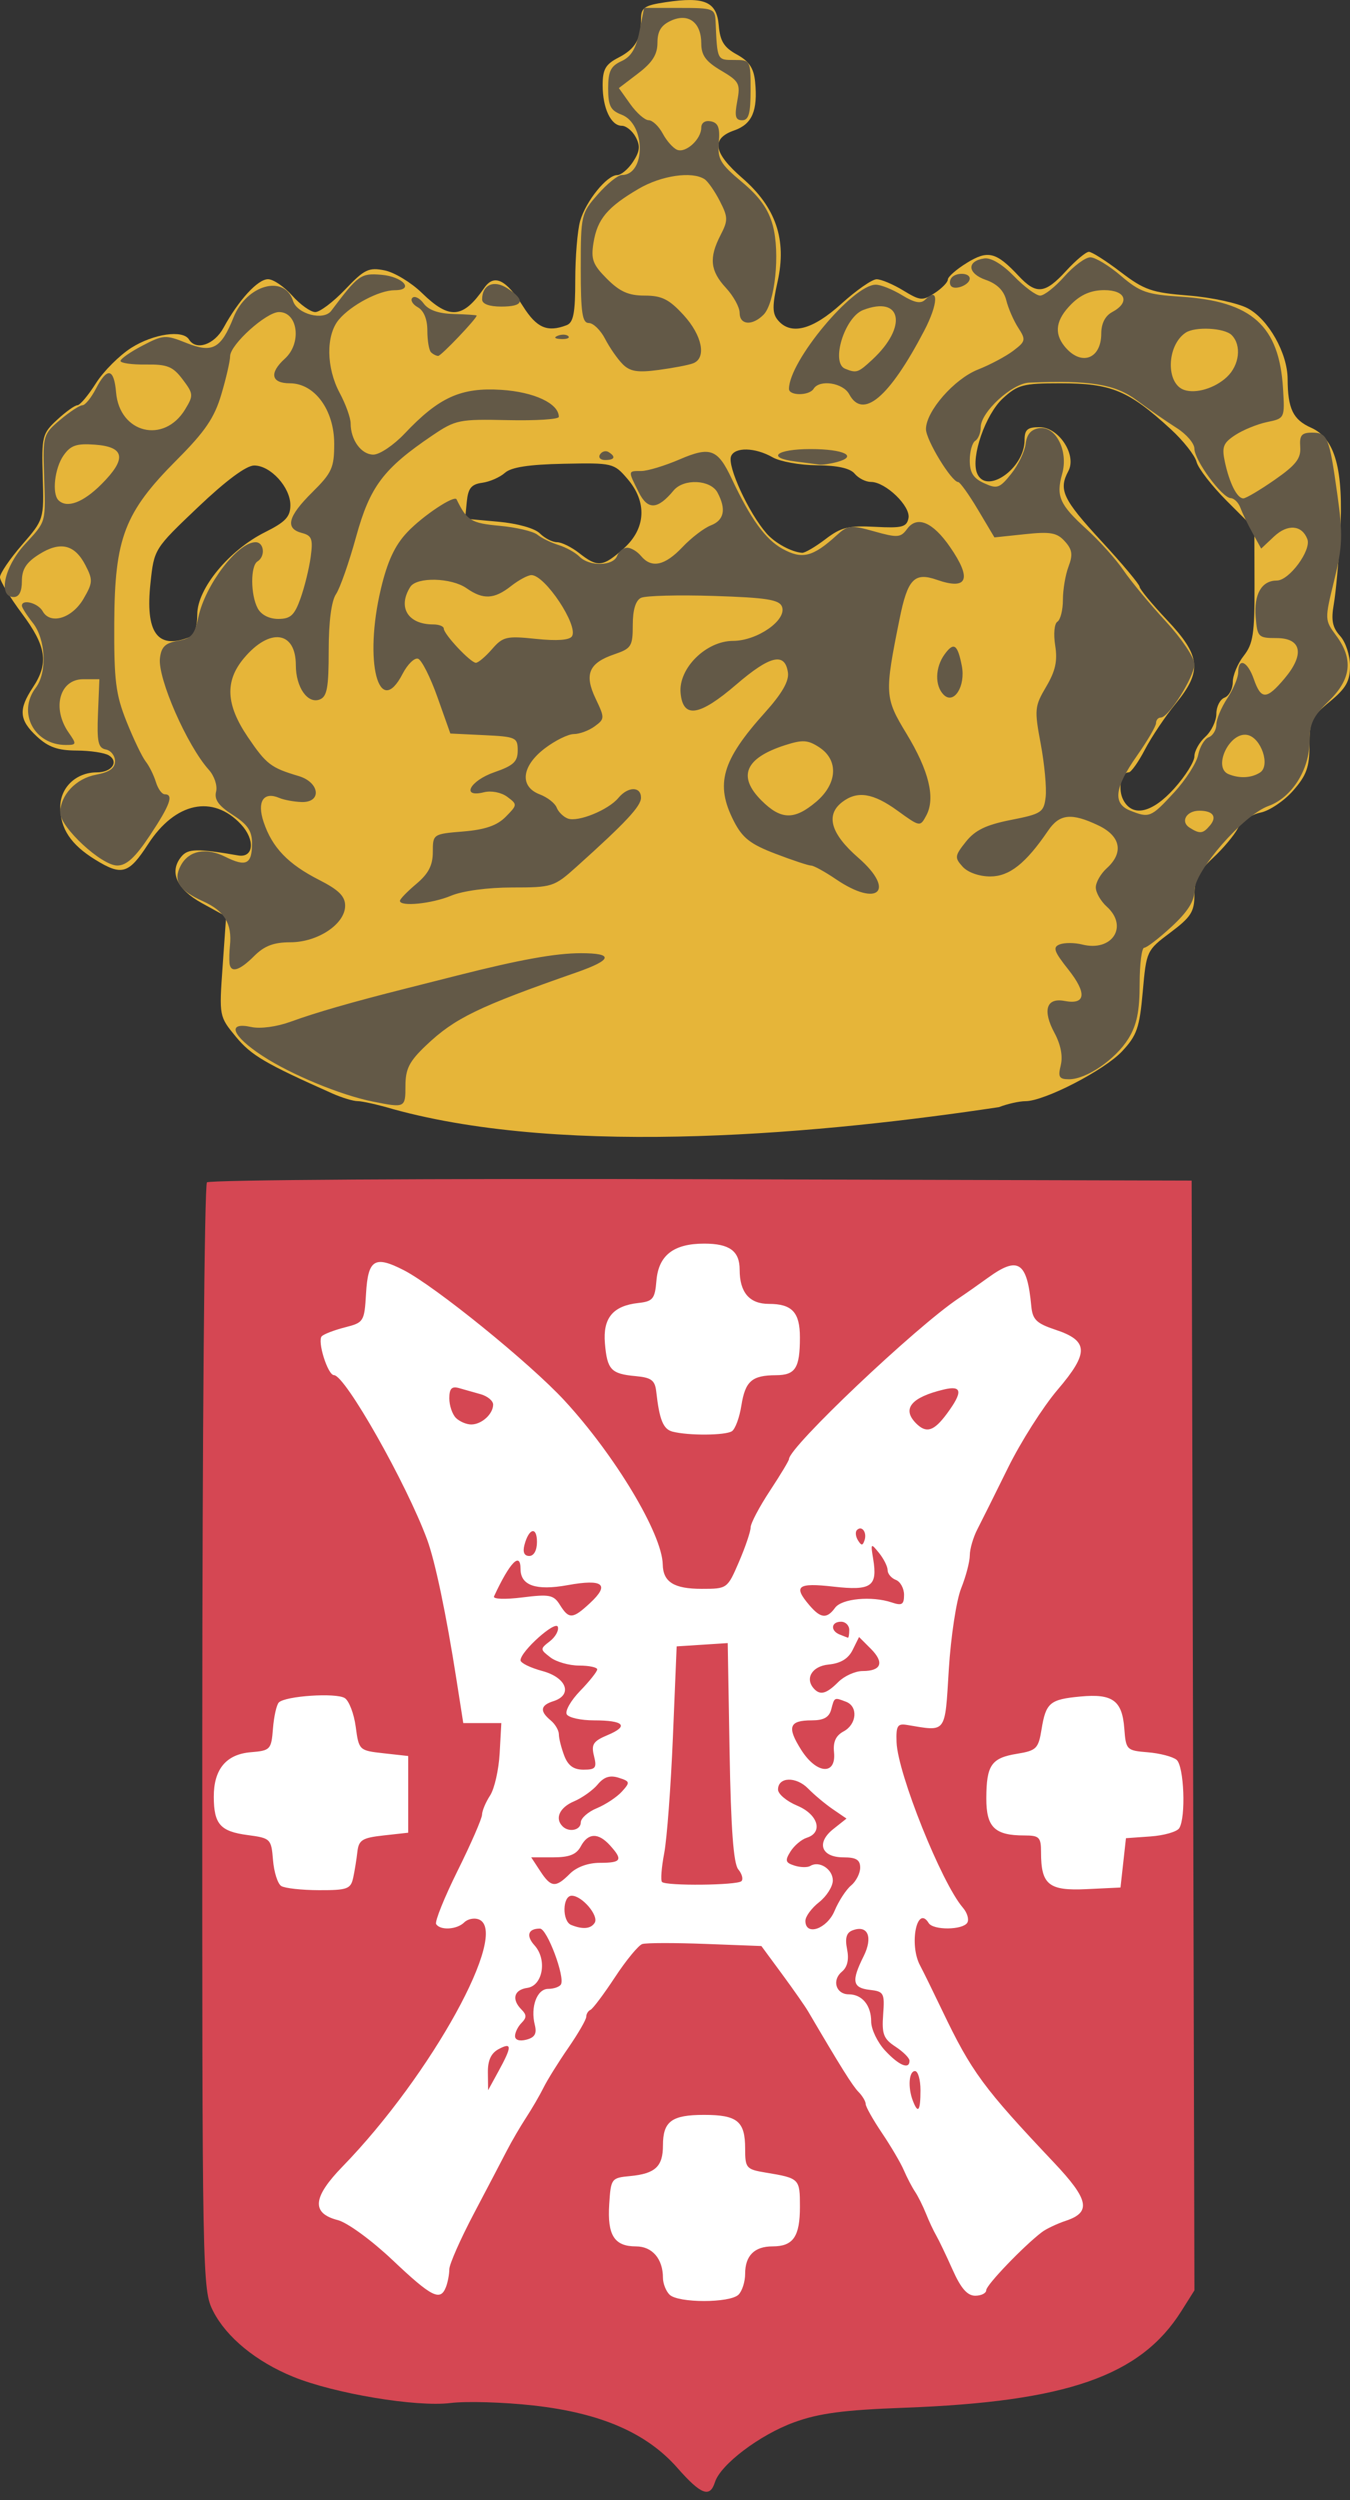 <?xml version="1.0" encoding="UTF-8" standalone="no"?>
<!-- Created with Inkscape (http://www.inkscape.org/) -->

<svg
   xmlns:dc="http://purl.org/dc/elements/1.1/"
   xmlns:cc="http://creativecommons.org/ns#"
   xmlns:rdf="http://www.w3.org/1999/02/22-rdf-syntax-ns#"
   xmlns:svg="http://www.w3.org/2000/svg"
   xmlns="http://www.w3.org/2000/svg"
   xmlns:sodipodi="http://sodipodi.sourceforge.net/DTD/sodipodi-0.dtd"
   xmlns:inkscape="http://www.inkscape.org/namespaces/inkscape"
   width="86.924mm"
   height="160.958mm"
   viewBox="-0.4 0 86.924 160.958"
   version="1.1"
   id="svg8"
   inkscape:version="0.92.3 (2405546, 2018-03-11)"
   sodipodi:docname="blason.svg">
  <rect x="-0.4" y="0" width="86.924" height="160.958" fill="#333333" stroke="none"/>
  <defs
     id="defs2" />
  <sodipodi:namedview
     id="base"
     pagecolor="#ffffff"
     bordercolor="#666666"
     borderopacity="1.0"
     inkscape:pageopacity="0.0"
     inkscape:pageshadow="2"
     inkscape:zoom="1.979899"
     inkscape:cx="205.86499"
     inkscape:cy="178.97252"
     inkscape:document-units="mm"
     inkscape:current-layer="g848"
     showgrid="false"
     viewbox-x="-0.4"
     fit-margin-top="0"
     fit-margin-left="0"
     fit-margin-right="0"
     fit-margin-bottom="0"
     inkscape:window-width="1680"
     inkscape:window-height="1027"
     inkscape:window-x="1672"
     inkscape:window-y="-8"
     inkscape:window-maximized="1"
     inkscape:snap-global="false" />
  <g
     inkscape:label="Calque 1"
     inkscape:groupmode="layer"
     id="layer1"
     transform="translate(-0.664,-0.112)">
    <g
       id="g848"
       transform="translate(-80.181,-25.925)">
      <rect
         style="opacity:1;vector-effect:none;fill:#ffffff;fill-opacity:1;fill-rule:nonzero;stroke:none;stroke-width:1.552;stroke-linecap:round;stroke-linejoin:miter;stroke-miterlimit:4;stroke-dasharray:none;stroke-dashoffset:0;stroke-opacity:1;paint-order:markers stroke fill"
         id="rect819"
         width="62.61"
         height="71.485"
         x="94.076"
         y="102.94" />
      <path
         style="fill:#e6b539;stroke-width:1"
         d="m 105.716,97.43 c -0.944,-0.276 -1.952,-0.502 -2.24,-0.502 -0.288,0 -1.024,-0.223 -1.635,-0.495 -4.302,-1.914 -5.222,-2.454 -6.2,-3.641 -1.087,-1.318 -1.088,-1.323 -0.862,-4.536 l 0.226,-3.216 -1.548,-0.852 c -1.647,-0.907 -2.143,-2.028 -1.33,-3.008 0.425,-0.513 1.033,-0.524 3.649,-0.07 1.01,0.175 1.115,-1.012 0.178,-2.01 -1.81,-1.926 -4.228,-1.41 -5.967,1.273 -1.256,1.938 -1.696,2.068 -3.416,1.005 -1.566,-0.968 -2.246,-1.992 -2.246,-3.381 0,-1.263 1.022,-2.235 2.351,-2.235 0.961,0 1.443,-0.673 0.781,-1.092 -0.267,-0.169 -1.202,-0.31 -2.077,-0.313 -1.21,-0.004 -1.822,-0.22 -2.558,-0.902 -1.147,-1.064 -1.203,-1.738 -0.261,-3.161 1.035,-1.563 0.875,-2.644 -0.706,-4.763 -0.776,-1.04 -1.411,-2.091 -1.411,-2.335 0,-0.244 0.637,-1.18 1.416,-2.08 1.414,-1.634 1.416,-1.64 1.336,-4.379 -0.076,-2.611 -0.031,-2.788 0.929,-3.677 0.554,-0.514 1.142,-0.934 1.305,-0.934 0.163,0 0.697,-0.634 1.186,-1.408 0.489,-0.775 1.52,-1.806 2.29,-2.293 1.426,-0.9 3.314,-1.171 3.708,-0.532 0.454,0.735 1.628,0.338 2.221,-0.75 0.972,-1.783 2.206,-3.131 2.867,-3.131 0.339,0 1.04,0.476 1.559,1.058 0.519,0.582 1.186,1.058 1.484,1.058 0.297,0 1.164,-0.656 1.927,-1.457 1.233,-1.296 1.513,-1.432 2.536,-1.227 0.632,0.126 1.715,0.782 2.407,1.457 1.769,1.727 2.639,1.655 4.01,-0.329 0.632,-0.915 1.401,-0.55 2.498,1.187 0.879,1.392 1.565,1.689 2.804,1.214 0.442,-0.169 0.558,-0.777 0.558,-2.913 0,-1.484 0.142,-3.193 0.315,-3.797 0.366,-1.275 1.722,-2.954 2.386,-2.954 0.252,0 0.71,-0.386 1.02,-0.858 0.437,-0.668 0.476,-1.02 0.172,-1.587 -0.215,-0.401 -0.617,-0.729 -0.895,-0.729 -0.701,0 -1.235,-1.131 -1.235,-2.614 0,-1.019 0.187,-1.345 1.016,-1.774 1.092,-0.565 1.454,-1.186 1.454,-2.499 0,-0.715 0.222,-0.865 1.583,-1.069 2.511,-0.377 3.294,-0.035 3.423,1.492 0.086,1.018 0.336,1.42 1.168,1.877 0.79,0.434 1.087,0.878 1.173,1.751 0.182,1.867 -0.189,2.731 -1.347,3.135 -1.503,0.524 -1.346,1.443 0.526,3.07 2.163,1.881 2.872,3.965 2.268,6.667 -0.347,1.551 -0.344,2.041 0.017,2.475 0.826,0.995 2.228,0.637 4.082,-1.045 0.962,-0.872 1.987,-1.586 2.278,-1.586 0.291,-1.13e-4 1.061,0.324 1.712,0.721 1.094,0.667 1.246,0.68 2.028,0.167 0.465,-0.305 0.846,-0.696 0.846,-0.87 0,-0.174 0.549,-0.655 1.221,-1.07 1.361,-0.841 1.891,-0.708 3.339,0.841 1.135,1.213 1.697,1.154 3.048,-0.32 0.622,-0.679 1.285,-1.235 1.474,-1.235 0.188,0 1.11,0.586 2.048,1.302 1.516,1.157 2.003,1.326 4.372,1.514 1.467,0.116 3.181,0.486 3.81,0.822 1.331,0.711 2.559,2.888 2.566,4.55 0.008,1.917 0.347,2.619 1.513,3.137 1.551,0.689 2.099,2.693 1.871,6.843 -0.096,1.746 -0.281,3.777 -0.411,4.514 -0.182,1.032 -0.09,1.501 0.404,2.046 0.36,0.397 0.64,1.244 0.64,1.933 0,0.984 -0.257,1.437 -1.305,2.301 -1.181,0.973 -1.305,1.241 -1.305,2.802 0,1.414 -0.191,1.943 -1.056,2.928 -0.581,0.661 -1.524,1.296 -2.097,1.411 -0.583,0.117 -1.227,0.563 -1.461,1.015 -0.231,0.444 -0.954,1.304 -1.607,1.912 -0.921,0.858 -1.187,1.389 -1.187,2.37 0,1.082 -0.223,1.431 -1.546,2.422 -1.531,1.146 -1.548,1.183 -1.782,3.818 -0.206,2.319 -0.376,2.809 -1.327,3.827 -1.142,1.222 -5.002,3.215 -6.228,3.215 -0.393,0 -1.161,0.173 -1.707,0.383 -10.99,1.655 -27.633,3.273 -39.045,0.119 z m 50.342,-20.639 c 0.711,-0.792 1.293,-1.72 1.293,-2.062 0,-0.342 0.318,-0.909 0.706,-1.261 0.388,-0.351 0.706,-1.016 0.706,-1.477 0,-0.461 0.238,-0.93 0.529,-1.041 0.291,-0.112 0.529,-0.562 0.529,-1 0,-0.438 0.318,-1.2 0.706,-1.694 0.604,-0.768 0.704,-1.421 0.694,-4.545 l -0.011,-3.649 -1.763,-1.764 c -0.97,-0.97 -1.852,-2.107 -1.96,-2.527 -0.108,-0.42 -0.857,-1.369 -1.665,-2.109 -2.727,-2.499 -3.814,-2.948 -7.131,-2.948 -2.364,0 -2.719,0.094 -3.673,0.97 -1.114,1.023 -2.068,3.762 -1.671,4.796 0.561,1.462 3.068,-0.262 3.068,-2.11 0,-0.676 0.185,-0.834 0.97,-0.832 1.233,0.003 2.404,1.789 1.851,2.823 -0.647,1.209 -0.364,1.811 2.118,4.505 1.358,1.474 2.469,2.801 2.469,2.949 0,0.148 0.794,1.11 1.764,2.138 2.176,2.306 2.277,3.289 0.555,5.391 -0.665,0.811 -1.554,2.138 -1.976,2.947 -0.422,0.809 -0.893,1.471 -1.046,1.471 -0.504,0 -0.713,1.095 -0.341,1.789 0.596,1.115 1.86,0.822 3.28,-0.76 z M 92.587,67.08 c 0.367,-0.141 0.559,-0.654 0.56,-1.499 0.003,-1.649 2.048,-4.126 4.362,-5.282 1.318,-0.658 1.633,-0.993 1.633,-1.738 0,-1.155 -1.277,-2.556 -2.33,-2.556 -0.509,0 -1.814,0.969 -3.619,2.685 -2.822,2.684 -2.824,2.687 -3.06,4.894 -0.338,3.156 0.442,4.267 2.453,3.495 z m 28.011,-5.726 c 1.441,-1.286 1.531,-3 0.238,-4.5 -0.865,-1.003 -0.954,-1.024 -4.092,-0.96 -2.252,0.046 -3.381,0.22 -3.79,0.585 -0.32,0.286 -0.979,0.574 -1.464,0.64 -0.696,0.095 -0.904,0.351 -0.989,1.216 l -0.107,1.096 2.126,0.193 c 1.253,0.114 2.358,0.424 2.69,0.756 0.31,0.31 0.805,0.563 1.1,0.563 0.295,0 0.94,0.318 1.433,0.706 1.181,0.929 1.522,0.894 2.855,-0.296 z m 12.997,-0.606 c 1.005,-0.767 1.483,-0.886 3.196,-0.794 1.738,0.093 2.033,0.017 2.149,-0.556 0.155,-0.762 -1.472,-2.334 -2.416,-2.334 -0.334,0 -0.805,-0.238 -1.047,-0.529 -0.292,-0.352 -1.103,-0.533 -2.424,-0.542 -1.092,-0.007 -2.382,-0.239 -2.867,-0.517 -1.118,-0.639 -2.438,-0.669 -2.671,-0.061 -0.246,0.641 1.124,3.621 2.277,4.953 0.543,0.627 1.61,1.211 2.301,1.259 0.176,0.012 0.851,-0.383 1.502,-0.879 z"
         id="path854"
         inkscape:connector-curvature="0"
         sodipodi:nodetypes="cscsscccsssssscccssssccsccsssssccssccscsccssssscsccscccsccscscscsccccccsssccccssccscccscscsccccccsccscccscccscccsccsssssccscsscscssccccscccccccc" />
      <path
         style="fill:#d54753;stroke-width:1"
         d="m 124.062,184.92 c -1.986,-2.256 -4.931,-3.534 -9.257,-4.018 -1.921,-0.215 -4.33,-0.287 -5.354,-0.16 -2.197,0.273 -7.484,-0.609 -10.133,-1.691 -2.378,-0.971 -4.288,-2.537 -5.147,-4.22 -0.698,-1.368 -0.71,-2.004 -0.702,-36.886 0.004,-19.522 0.14,-35.626 0.302,-35.788 0.162,-0.162 14.493,-0.253 31.848,-0.204 l 31.554,0.09 0.09,35.723 0.09,35.723 -0.851,1.348 c -2.63,4.166 -7.369,5.819 -17.8,6.207 -3.945,0.147 -5.522,0.355 -7.129,0.941 -2.208,0.805 -4.733,2.715 -5.094,3.853 -0.326,1.026 -0.897,0.809 -2.418,-0.918 z m 3.938,-11.157 c 0.233,-0.233 0.423,-0.836 0.423,-1.341 0,-1.166 0.598,-1.764 1.764,-1.764 1.33,0 1.764,-0.627 1.764,-2.551 0,-1.814 -0.024,-1.837 -2.205,-2.2 -1.255,-0.209 -1.323,-0.288 -1.323,-1.544 0,-1.761 -0.499,-2.171 -2.646,-2.171 -2.087,0 -2.646,0.415 -2.646,1.968 0,1.358 -0.494,1.818 -2.118,1.972 -1.205,0.114 -1.236,0.156 -1.342,1.82 -0.127,1.99 0.33,2.707 1.727,2.707 1.046,0 1.733,0.802 1.733,2.023 0,0.362 0.191,0.849 0.423,1.082 0.549,0.549 3.896,0.549 4.445,0 z m -18.841,-0.487 c 0.118,-0.307 0.215,-0.823 0.217,-1.147 0.002,-0.324 0.714,-1.938 1.583,-3.587 0.869,-1.649 1.825,-3.475 2.125,-4.057 0.3,-0.582 0.856,-1.535 1.236,-2.117 0.38,-0.582 0.887,-1.455 1.127,-1.94 0.24,-0.485 0.956,-1.634 1.591,-2.554 0.635,-0.92 1.155,-1.819 1.155,-1.999 0,-0.18 0.122,-0.38 0.272,-0.445 0.149,-0.065 0.86,-1.012 1.579,-2.105 0.719,-1.093 1.51,-2.053 1.757,-2.132 0.247,-0.08 2.074,-0.083 4.059,-0.008 l 3.61,0.137 1.329,1.805 c 0.731,0.993 1.488,2.076 1.682,2.406 2.108,3.593 2.857,4.789 3.246,5.185 0.252,0.256 0.458,0.606 0.458,0.776 0,0.17 0.471,1.007 1.046,1.86 0.575,0.853 1.21,1.932 1.41,2.399 0.2,0.467 0.523,1.087 0.718,1.378 0.195,0.291 0.512,0.926 0.706,1.411 0.193,0.485 0.49,1.12 0.66,1.411 0.169,0.291 0.644,1.283 1.055,2.205 0.533,1.197 0.95,1.676 1.457,1.676 0.391,0 0.71,-0.161 0.71,-0.358 0,-0.33 2.401,-2.834 3.581,-3.734 0.279,-0.213 0.977,-0.544 1.55,-0.735 1.648,-0.549 1.479,-1.365 -0.779,-3.754 -4.543,-4.807 -5.299,-5.835 -7.179,-9.764 -0.604,-1.261 -1.246,-2.569 -1.428,-2.906 -0.731,-1.354 -0.206,-3.964 0.551,-2.739 0.29,0.47 2.19,0.453 2.483,-0.022 0.127,-0.206 4e-5,-0.643 -0.283,-0.97 -1.367,-1.58 -4.195,-8.632 -4.27,-10.649 -0.039,-1.05 0.059,-1.217 0.659,-1.118 2.59,0.43 2.446,0.621 2.706,-3.582 0.13,-2.1 0.487,-4.444 0.794,-5.211 0.307,-0.766 0.557,-1.722 0.557,-2.125 0,-0.403 0.218,-1.154 0.484,-1.669 0.266,-0.515 1.156,-2.301 1.977,-3.968 0.822,-1.668 2.257,-3.926 3.189,-5.019 2.034,-2.384 2.008,-3.155 -0.131,-3.865 -1.226,-0.407 -1.478,-0.652 -1.559,-1.516 -0.27,-2.875 -0.841,-3.247 -2.8,-1.825 -0.602,0.437 -1.451,1.032 -1.887,1.323 -2.753,1.838 -10.915,9.574 -10.915,10.346 0,0.097 -0.556,1.02 -1.235,2.051 -0.679,1.031 -1.235,2.087 -1.235,2.347 0,0.26 -0.337,1.255 -0.749,2.213 -0.745,1.731 -0.758,1.741 -2.399,1.741 -1.787,0 -2.489,-0.439 -2.511,-1.57 -0.038,-1.966 -3.065,-7.015 -6.322,-10.547 -2.224,-2.412 -8.338,-7.369 -10.367,-8.406 -1.863,-0.952 -2.288,-0.684 -2.416,1.522 -0.104,1.789 -0.148,1.86 -1.342,2.163 -0.679,0.172 -1.356,0.43 -1.504,0.572 -0.31,0.299 0.38,2.508 0.783,2.508 0.716,0 4.655,6.953 5.997,10.583 0.515,1.393 1.232,4.814 1.886,8.996 l 0.442,2.822 h 1.225 1.225 l -0.107,1.94 c -0.059,1.067 -0.336,2.292 -0.617,2.722 -0.281,0.43 -0.514,0.985 -0.518,1.235 -0.004,0.249 -0.71,1.871 -1.57,3.603 -0.86,1.732 -1.482,3.28 -1.384,3.44 0.26,0.421 1.342,0.356 1.807,-0.109 0.22,-0.22 0.64,-0.307 0.933,-0.195 2.043,0.784 -3.053,10.032 -8.765,15.91 -1.932,1.988 -2.024,3.009 -0.311,3.45 0.62,0.16 2.18,1.298 3.528,2.574 2.521,2.386 3.08,2.669 3.437,1.739 z m 30.062,-11.994 c -0.33,-0.86 -0.254,-1.911 0.139,-1.911 0.194,0 0.353,0.556 0.353,1.235 0,1.339 -0.155,1.553 -0.491,0.677 z m -27.363,-1.811 c -0.01,-0.783 0.204,-1.251 0.691,-1.512 0.869,-0.465 0.869,-0.176 0,1.411 l -0.676,1.235 -0.015,-1.134 z m 25.576,-1.42 c -0.493,-0.532 -0.896,-1.373 -0.896,-1.87 0,-1.042 -0.584,-1.75 -1.444,-1.75 -0.822,0 -1.1,-0.91 -0.445,-1.454 0.359,-0.298 0.472,-0.782 0.338,-1.45 -0.143,-0.715 -0.043,-1.064 0.346,-1.213 0.99,-0.38 1.337,0.429 0.716,1.672 -0.797,1.597 -0.716,2.029 0.4,2.157 0.907,0.104 0.963,0.208 0.861,1.589 -0.093,1.259 0.024,1.565 0.794,2.069 0.497,0.326 0.903,0.732 0.903,0.904 0,0.592 -0.68,0.309 -1.573,-0.654 z m -23.827,-0.936 c 0,-0.234 0.191,-0.616 0.423,-0.849 0.329,-0.329 0.329,-0.517 0,-0.847 -0.662,-0.662 -0.499,-1.281 0.37,-1.404 0.997,-0.142 1.285,-1.826 0.467,-2.73 -0.568,-0.628 -0.423,-1.087 0.344,-1.087 0.461,0 1.636,3.137 1.349,3.601 -0.095,0.154 -0.463,0.28 -0.816,0.28 -0.723,0 -1.155,1.161 -0.863,2.323 0.14,0.559 -10e-4,0.806 -0.542,0.948 -0.442,0.116 -0.732,0.023 -0.732,-0.234 z m 3.616,-7.15 c -0.596,-0.241 -0.567,-1.883 0.034,-1.883 0.665,0 1.76,1.289 1.48,1.742 -0.243,0.393 -0.769,0.442 -1.513,0.141 z m 15.081,-0.27 c 0,-0.277 0.397,-0.816 0.882,-1.197 0.485,-0.382 0.882,-1.011 0.882,-1.399 0,-0.726 -0.872,-1.29 -1.446,-0.935 -0.178,0.11 -0.636,0.101 -1.017,-0.019 -0.59,-0.187 -0.629,-0.322 -0.262,-0.909 0.237,-0.379 0.708,-0.777 1.048,-0.885 1.076,-0.341 0.729,-1.504 -0.616,-2.066 -0.679,-0.284 -1.235,-0.75 -1.235,-1.037 0,-0.821 1.164,-0.857 1.941,-0.062 0.388,0.398 1.103,0.995 1.587,1.327 l 0.881,0.603 -0.849,0.674 c -1.118,0.888 -0.779,1.823 0.661,1.823 0.811,0 1.069,0.16 1.069,0.662 0,0.364 -0.263,0.88 -0.584,1.147 -0.321,0.266 -0.799,1 -1.063,1.631 -0.491,1.175 -1.881,1.65 -1.881,0.643 z m -17.077,-3.201 -0.578,-0.882 h 1.407 c 1.046,0 1.504,-0.181 1.784,-0.706 0.47,-0.878 1.126,-0.899 1.886,-0.06 0.843,0.932 0.734,1.119 -0.651,1.119 -0.764,0 -1.504,0.269 -1.94,0.706 -0.917,0.917 -1.209,0.89 -1.908,-0.176 z m 7.844,0.703 c -0.098,-0.098 -0.035,-0.932 0.141,-1.852 0.176,-0.92 0.428,-4.293 0.561,-7.494 l 0.241,-5.821 1.644,-0.106 1.644,-0.106 0.12,7.02 c 0.084,4.915 0.252,7.178 0.558,7.547 0.241,0.29 0.333,0.631 0.206,0.759 -0.27,0.271 -4.85,0.318 -5.115,0.053 z m -6.406,-3.584 c -0.51,-0.51 -0.188,-1.211 0.735,-1.604 0.534,-0.227 1.223,-0.719 1.532,-1.092 0.401,-0.484 0.787,-0.607 1.349,-0.429 0.736,0.234 0.75,0.291 0.206,0.891 -0.319,0.353 -1.045,0.834 -1.613,1.069 -0.568,0.235 -1.033,0.647 -1.033,0.914 0,0.503 -0.762,0.665 -1.176,0.251 z m 0.109,-4.55 c -0.189,-0.498 -0.344,-1.113 -0.344,-1.368 0,-0.255 -0.238,-0.661 -0.529,-0.902 -0.718,-0.596 -0.665,-0.968 0.176,-1.235 1.264,-0.401 0.857,-1.519 -0.706,-1.94 -0.776,-0.209 -1.411,-0.52 -1.411,-0.692 0,-0.571 2.256,-2.593 2.403,-2.154 0.077,0.232 -0.154,0.649 -0.514,0.928 -0.636,0.492 -0.635,0.522 0.031,1.036 0.377,0.291 1.21,0.529 1.852,0.529 0.642,0 1.167,0.112 1.167,0.248 0,0.136 -0.494,0.758 -1.098,1.381 -0.604,0.623 -0.991,1.305 -0.861,1.516 0.13,0.211 0.915,0.383 1.745,0.383 1.941,0 2.279,0.361 0.887,0.946 -0.933,0.392 -1.069,0.599 -0.881,1.346 0.193,0.769 0.105,0.883 -0.676,0.883 -0.639,0 -0.997,-0.261 -1.241,-0.905 z m 15.263,-0.364 c -0.937,-1.479 -0.786,-1.906 0.674,-1.906 0.774,0 1.122,-0.196 1.255,-0.706 0.207,-0.793 0.191,-0.785 0.955,-0.491 0.788,0.303 0.693,1.453 -0.158,1.908 -0.498,0.266 -0.686,0.673 -0.617,1.335 0.156,1.507 -1.12,1.422 -2.109,-0.14 z m 0.856,-3.905 c -0.658,-0.658 -0.187,-1.489 0.903,-1.595 0.777,-0.075 1.269,-0.374 1.55,-0.941 l 0.412,-0.831 0.756,0.756 c 0.885,0.885 0.684,1.435 -0.526,1.435 -0.474,0 -1.179,0.318 -1.567,0.706 -0.74,0.74 -1.137,0.862 -1.529,0.47 z m 1.617,-3.526 c -0.614,-0.248 -0.553,-0.825 0.088,-0.825 0.291,0 0.529,0.238 0.529,0.529 0,0.291 -0.04,0.517 -0.088,0.501 -0.049,-0.015 -0.287,-0.108 -0.529,-0.206 z m -18.012,-1.906 c -0.406,-0.65 -0.669,-0.702 -2.423,-0.483 -1.107,0.138 -1.904,0.11 -1.823,-0.065 1.02,-2.197 1.709,-2.909 1.709,-1.765 0,1.064 1,1.407 3.029,1.039 2.294,-0.416 2.746,-0.052 1.44,1.159 -1.112,1.031 -1.351,1.046 -1.932,0.116 z m 16.062,0.019 c -1.057,-1.234 -0.765,-1.46 1.546,-1.198 2.444,0.277 2.855,-0.009 2.561,-1.779 -0.17,-1.024 -0.153,-1.043 0.376,-0.39 0.305,0.377 0.554,0.876 0.554,1.109 0,0.233 0.238,0.515 0.529,0.627 0.291,0.112 0.529,0.544 0.529,0.961 0,0.63 -0.134,0.713 -0.794,0.491 -1.284,-0.431 -3.212,-0.251 -3.645,0.341 -0.534,0.73 -0.926,0.692 -1.656,-0.161 z m -18.347,-3.882 c 0.284,-1.084 0.806,-1.209 0.806,-0.192 0,0.541 -0.199,0.903 -0.496,0.903 -0.324,0 -0.432,-0.247 -0.31,-0.711 z m 21.473,-0.3 c -0.152,-0.246 -0.181,-0.542 -0.065,-0.659 0.316,-0.316 0.66,0.149 0.489,0.66 -0.119,0.358 -0.203,0.358 -0.425,-0.001 z m 3.745,-7.526 c -0.932,-0.932 -0.323,-1.677 1.782,-2.18 1.187,-0.284 1.242,0.149 0.198,1.56 -0.835,1.129 -1.319,1.281 -1.98,0.621 z m -29.633,-0.353 c -0.233,-0.233 -0.423,-0.799 -0.423,-1.258 0,-0.626 0.155,-0.792 0.617,-0.663 0.34,0.095 0.975,0.275 1.411,0.4 0.437,0.125 0.794,0.424 0.794,0.663 0,0.609 -0.74,1.282 -1.411,1.282 -0.31,0 -0.755,-0.191 -0.988,-0.423 z m -6.614,29.616 c 0.095,-0.437 0.217,-1.191 0.271,-1.676 0.086,-0.764 0.311,-0.905 1.686,-1.058 l 1.587,-0.176 v -2.469 -2.469 l -1.587,-0.176 c -1.571,-0.175 -1.59,-0.193 -1.792,-1.706 -0.112,-0.841 -0.43,-1.672 -0.706,-1.847 -0.562,-0.356 -3.834,-0.138 -4.246,0.283 -0.146,0.149 -0.316,0.906 -0.377,1.683 -0.107,1.352 -0.167,1.416 -1.429,1.52 -1.587,0.131 -2.389,1.101 -2.381,2.88 0.008,1.752 0.42,2.218 2.169,2.451 1.489,0.199 1.532,0.241 1.644,1.611 0.063,0.774 0.301,1.525 0.529,1.67 0.228,0.145 1.324,0.266 2.436,0.269 1.812,0.005 2.04,-0.077 2.194,-0.788 z m 49.583,-0.97 0.176,-1.587 1.582,-0.113 c 0.87,-0.062 1.701,-0.3 1.847,-0.529 0.44,-0.692 0.313,-4.004 -0.17,-4.404 -0.245,-0.203 -1.078,-0.421 -1.852,-0.484 -1.366,-0.111 -1.41,-0.155 -1.513,-1.526 -0.136,-1.808 -0.751,-2.258 -2.819,-2.065 -1.982,0.185 -2.231,0.396 -2.513,2.13 -0.199,1.223 -0.331,1.354 -1.572,1.556 -1.657,0.269 -1.974,0.728 -1.981,2.865 -0.006,1.862 0.536,2.394 2.441,2.394 0.972,0 1.082,0.11 1.082,1.082 0,2.092 0.493,2.491 2.932,2.374 l 2.184,-0.104 z M 127.574,118.177 c 0.213,-0.143 0.485,-0.881 0.605,-1.642 0.25,-1.582 0.675,-1.956 2.234,-1.963 1.25,-0.006 1.537,-0.461 1.537,-2.433 0,-1.614 -0.504,-2.158 -1.998,-2.158 -1.252,0 -1.882,-0.736 -1.882,-2.199 0,-1.204 -0.649,-1.681 -2.285,-1.681 -1.968,0 -2.938,0.753 -3.074,2.387 -0.097,1.173 -0.225,1.331 -1.168,1.435 -1.633,0.182 -2.286,0.97 -2.148,2.596 0.144,1.701 0.392,1.966 1.971,2.111 1.019,0.093 1.252,0.268 1.333,0.995 0.204,1.821 0.448,2.422 1.048,2.579 1.021,0.267 3.413,0.25 3.826,-0.027 z"
         id="path852"
         inkscape:connector-curvature="0"
         sodipodi:nodetypes="cccscscsccccssccccssscsssccsscccccccscsccccccccscscsscssccsccccsccccscsscccsscscsccccccscsccccccscscccccccsscccccccssscccccccsssssccscsccscsccccsscccccsccccssccccccsccssccccsccccccccccccccsccscccscccssscsccscccscccccccccsscccssccccccssccccccssssscccssccccccsccscsccsscccscccccccsccccccccccccccccccssccccccsssscccccccc" />
      <path
         style="fill:#635947;stroke-width:1"
         d="m 104.434,96.952 c -2.062,-0.414 -5.257,-1.737 -7.087,-2.936 -1.966,-1.287 -2.328,-2.214 -0.727,-1.862 0.589,0.129 1.649,-0.014 2.558,-0.346 1.591,-0.581 3.947,-1.26 7.373,-2.124 1.067,-0.269 2.575,-0.651 3.351,-0.848 3.997,-1.014 6.315,-1.433 7.943,-1.433 2.134,0 2.04,0.426 -0.273,1.234 -6.345,2.217 -7.842,2.943 -9.698,4.707 -1.076,1.022 -1.323,1.508 -1.323,2.597 0,1.423 -0.018,1.432 -2.117,1.011 z m 44.311,-2.339 c 0.144,-0.574 -0.002,-1.33 -0.401,-2.071 -0.788,-1.463 -0.529,-2.289 0.648,-2.064 1.362,0.26 1.452,-0.494 0.241,-2.023 -0.929,-1.172 -1.02,-1.44 -0.553,-1.619 0.308,-0.118 0.959,-0.114 1.448,0.008 1.928,0.484 2.993,-1.161 1.579,-2.44 -0.388,-0.351 -0.706,-0.907 -0.706,-1.235 0,-0.328 0.318,-0.884 0.706,-1.235 1.109,-1.004 0.9,-2.07 -0.541,-2.757 -1.731,-0.825 -2.498,-0.746 -3.235,0.337 -1.44,2.116 -2.493,2.949 -3.727,2.949 -0.71,0 -1.442,-0.259 -1.777,-0.629 -0.527,-0.582 -0.511,-0.703 0.213,-1.611 0.592,-0.742 1.299,-1.084 2.896,-1.399 1.973,-0.389 2.121,-0.487 2.237,-1.475 0.068,-0.582 -0.074,-2.117 -0.316,-3.412 -0.416,-2.224 -0.397,-2.427 0.35,-3.692 0.598,-1.013 0.739,-1.658 0.58,-2.652 -0.118,-0.737 -0.055,-1.41 0.143,-1.532 0.194,-0.12 0.354,-0.754 0.354,-1.409 0,-0.655 0.163,-1.62 0.363,-2.145 0.289,-0.761 0.241,-1.089 -0.24,-1.621 -0.505,-0.558 -0.923,-0.633 -2.568,-0.459 l -1.964,0.208 -1.058,-1.778 c -0.582,-0.978 -1.156,-1.781 -1.275,-1.785 -0.434,-0.013 -2.076,-2.71 -2.076,-3.408 0,-1.149 1.819,-3.231 3.351,-3.836 0.776,-0.306 1.798,-0.85 2.27,-1.208 0.803,-0.609 0.824,-0.705 0.32,-1.483 -0.296,-0.457 -0.642,-1.252 -0.769,-1.766 -0.154,-0.625 -0.592,-1.061 -1.322,-1.316 -1.186,-0.413 -1.241,-1.211 -0.096,-1.381 0.431,-0.064 1.168,0.376 1.913,1.143 0.666,0.686 1.424,1.249 1.683,1.251 0.259,0.002 0.963,-0.552 1.564,-1.231 0.601,-0.679 1.353,-1.235 1.67,-1.235 0.317,0 1.203,0.536 1.968,1.19 1.228,1.051 1.679,1.208 3.856,1.346 4.578,0.29 6.338,1.871 6.583,5.912 0.116,1.913 0.111,1.923 -1.022,2.158 -0.626,0.13 -1.549,0.506 -2.051,0.835 -0.779,0.51 -0.878,0.765 -0.673,1.722 0.297,1.383 0.789,2.358 1.19,2.358 0.166,0 1.073,-0.537 2.016,-1.193 1.373,-0.955 1.701,-1.377 1.648,-2.117 -0.054,-0.751 0.087,-0.923 0.756,-0.923 1.004,0 1.114,0.268 1.637,4.008 0.361,2.582 0.334,3.297 -0.207,5.506 -0.617,2.518 -0.616,2.547 0.129,3.554 1.12,1.514 0.971,2.808 -0.484,4.219 -0.999,0.969 -1.235,1.462 -1.235,2.585 0,1.828 -1.136,3.62 -2.641,4.164 -1.617,0.585 -4.767,4.188 -4.767,5.452 0,0.674 -0.438,1.364 -1.47,2.317 -0.808,0.746 -1.602,1.357 -1.764,1.357 -0.162,0 -0.294,1.053 -0.294,2.34 0,1.743 -0.184,2.638 -0.723,3.51 -0.824,1.333 -2.7,2.617 -3.823,2.617 -0.638,0 -0.723,-0.144 -0.532,-0.904 z M 158.363,79.168 c 0.462,-0.557 0.179,-0.938 -0.697,-0.938 -0.832,0 -1.236,0.705 -0.625,1.092 0.663,0.42 0.865,0.396 1.322,-0.155 z m -2.343,-2.083 c 0.761,-0.824 1.469,-1.925 1.573,-2.447 0.104,-0.522 0.41,-1.033 0.679,-1.137 0.269,-0.103 0.491,-0.471 0.492,-0.816 10e-4,-0.346 0.318,-1.105 0.703,-1.687 0.386,-0.582 0.702,-1.336 0.703,-1.676 0.004,-0.98 0.604,-0.717 1.008,0.441 0.467,1.339 0.82,1.33 1.98,-0.049 1.303,-1.549 1.095,-2.597 -0.516,-2.597 -1.176,0 -1.24,-0.064 -1.346,-1.348 -0.122,-1.484 0.383,-2.357 1.365,-2.357 0.795,0 2.234,-1.956 1.962,-2.666 -0.351,-0.915 -1.271,-0.989 -2.142,-0.171 l -0.83,0.78 -0.554,-1 c -0.305,-0.55 -0.656,-1.278 -0.78,-1.617 -0.124,-0.34 -0.406,-0.623 -0.626,-0.63 -0.56,-0.018 -2.34,-2.441 -2.34,-3.184 0,-0.338 -0.516,-0.939 -1.147,-1.337 -0.631,-0.398 -1.782,-1.197 -2.558,-1.776 -1.398,-1.043 -3.01,-1.308 -6.94,-1.139 -1.103,0.047 -3.114,1.9 -3.114,2.869 0,0.362 -0.159,0.756 -0.353,0.876 -0.194,0.12 -0.353,0.688 -0.353,1.263 0,0.785 0.23,1.15 0.925,1.467 0.839,0.382 1.001,0.326 1.748,-0.61 0.452,-0.567 0.87,-1.435 0.927,-1.928 0.071,-0.613 0.349,-0.931 0.878,-1.007 1.066,-0.152 1.883,1.473 1.474,2.932 -0.407,1.453 -0.173,1.986 1.572,3.574 0.83,0.755 1.897,1.945 2.372,2.644 0.475,0.699 1.697,2.175 2.716,3.279 1.032,1.119 1.852,2.342 1.852,2.763 0,0.807 -1.656,3.439 -2.165,3.439 -0.168,0 -0.305,0.16 -0.305,0.356 0,0.196 -0.556,1.147 -1.235,2.113 -1.436,2.043 -1.564,3.065 -0.441,3.517 1.24,0.498 1.347,0.455 2.814,-1.134 z m 5.551,-1.309 c 0.69,-0.436 0.08,-2.252 -0.815,-2.424 -1.145,-0.22 -2.249,2.105 -1.201,2.528 0.708,0.286 1.461,0.247 2.016,-0.104 z m -2.132,-25.465 c 0.813,-0.758 0.962,-2.051 0.31,-2.702 -0.465,-0.465 -2.35,-0.563 -2.963,-0.153 -1.227,0.82 -1.287,3.287 -0.089,3.687 0.761,0.254 1.971,-0.113 2.742,-0.831 z m -8.086,-2.804 c 0,-0.642 0.254,-1.139 0.706,-1.38 1.162,-0.622 0.875,-1.411 -0.513,-1.411 -0.835,0 -1.501,0.282 -2.117,0.898 -0.987,0.987 -1.133,1.846 -0.457,2.698 1.049,1.323 2.381,0.872 2.381,-0.805 z M 95.221,88.02 c -0.022,-0.243 -0.009,-0.736 0.029,-1.097 0.149,-1.414 -0.347,-2.239 -1.724,-2.859 -1.564,-0.705 -1.958,-1.337 -1.439,-2.308 0.516,-0.965 1.621,-1.179 2.867,-0.558 1.341,0.669 1.719,0.478 1.719,-0.869 0,-0.798 -0.285,-1.217 -1.244,-1.831 -0.911,-0.584 -1.198,-0.983 -1.071,-1.493 0.097,-0.389 -0.11,-1.012 -0.469,-1.411 -1.4,-1.559 -3.296,-5.884 -3.146,-7.178 0.085,-0.733 0.34,-0.982 1.152,-1.121 0.871,-0.149 1.088,-0.397 1.319,-1.507 0.433,-2.084 2.534,-4.844 3.687,-4.844 0.553,0 0.646,0.913 0.125,1.235 -0.461,0.285 -0.453,2.152 0.012,3.022 0.224,0.418 0.737,0.682 1.325,0.682 0.79,0 1.043,-0.234 1.432,-1.323 0.26,-0.728 0.555,-1.928 0.655,-2.669 0.156,-1.153 0.075,-1.374 -0.563,-1.54 -1.107,-0.289 -0.91,-1.062 0.666,-2.623 1.263,-1.25 1.411,-1.578 1.411,-3.12 0,-2.175 -1.259,-3.894 -2.854,-3.894 -1.211,0 -1.345,-0.661 -0.321,-1.588 1.097,-0.993 0.844,-2.999 -0.379,-2.999 -0.824,0 -3.149,2.099 -3.149,2.844 0,0.306 -0.255,1.413 -0.566,2.461 -0.448,1.509 -1.044,2.384 -2.863,4.209 -3.37,3.38 -4.003,5.027 -4.03,10.489 -0.019,3.727 0.091,4.61 0.791,6.362 0.447,1.119 1,2.272 1.229,2.564 0.229,0.291 0.525,0.886 0.658,1.323 0.133,0.437 0.39,0.794 0.571,0.794 0.595,0 0.347,0.69 -0.956,2.651 -0.941,1.418 -1.503,1.935 -2.102,1.935 -1.013,0 -3.669,-2.458 -3.669,-3.395 0,-1.135 1.008,-2.208 2.303,-2.451 0.864,-0.162 1.225,-0.419 1.225,-0.87 0,-0.352 -0.267,-0.692 -0.594,-0.755 -0.493,-0.095 -0.579,-0.488 -0.504,-2.319 l 0.09,-2.204 H 85.799 c -1.524,0 -2.027,1.876 -0.925,3.449 0.515,0.735 0.503,0.784 -0.189,0.784 -2.039,0 -3.139,-2.093 -1.937,-3.683 0.744,-0.984 0.649,-3.111 -0.188,-4.174 -0.388,-0.493 -0.706,-0.991 -0.706,-1.106 0,-0.451 1.041,-0.177 1.337,0.352 0.497,0.889 1.897,0.461 2.634,-0.804 0.599,-1.029 0.609,-1.214 0.12,-2.16 -0.694,-1.342 -1.626,-1.558 -2.991,-0.693 -0.819,0.518 -1.1,0.958 -1.1,1.72 0,0.675 -0.18,1.024 -0.529,1.024 -1.017,0 -0.612,-1.937 0.706,-3.376 1.419,-1.55 1.358,-1.323 1.25,-4.59 -0.079,-2.415 -0.045,-2.53 1.037,-3.44 0.615,-0.518 1.261,-0.941 1.435,-0.941 0.174,0 0.563,-0.476 0.864,-1.058 0.73,-1.412 1.169,-1.335 1.302,0.23 0.224,2.634 3.085,3.338 4.447,1.094 0.546,-0.899 0.537,-1.005 -0.162,-1.931 -0.627,-0.831 -0.986,-0.976 -2.369,-0.957 -0.896,0.012 -1.63,-0.091 -1.63,-0.229 0,-0.138 0.636,-0.583 1.414,-0.988 1.344,-0.7 1.485,-0.709 2.826,-0.172 1.68,0.672 2.231,0.374 3.04,-1.65 0.839,-2.097 3.282,-2.772 3.827,-1.057 0.272,0.856 1.967,1.296 2.461,0.639 1.742,-2.317 1.901,-2.431 3.23,-2.32 1.399,0.118 2.151,0.993 0.853,0.993 -0.994,0 -2.812,0.959 -3.595,1.896 -0.838,1.002 -0.813,3.094 0.055,4.715 0.388,0.724 0.706,1.607 0.706,1.962 0,1.07 0.685,2.011 1.464,2.011 0.404,0 1.311,-0.611 2.016,-1.357 2.211,-2.339 3.623,-2.978 6.219,-2.813 2.119,0.135 3.706,0.88 3.706,1.74 0,0.156 -1.479,0.25 -3.287,0.21 -3.127,-0.07 -3.363,-0.022 -4.851,0.984 -3.157,2.136 -4.021,3.284 -4.915,6.527 -0.454,1.649 -1.037,3.312 -1.295,3.694 -0.296,0.44 -0.469,1.774 -0.469,3.627 0,2.395 -0.106,2.972 -0.58,3.154 -0.779,0.299 -1.536,-0.791 -1.536,-2.209 0,-2.199 -1.678,-2.43 -3.336,-0.459 -1.247,1.482 -1.173,2.996 0.249,5.091 1.186,1.748 1.481,1.974 3.263,2.503 1.376,0.409 1.515,1.726 0.176,1.674 -0.485,-0.019 -1.12,-0.136 -1.411,-0.261 -1.024,-0.438 -1.458,0.227 -1.014,1.553 0.549,1.638 1.571,2.704 3.571,3.722 1.265,0.644 1.676,1.052 1.676,1.663 0,1.178 -1.762,2.353 -3.53,2.353 -1.067,0 -1.67,0.229 -2.323,0.882 -0.967,0.967 -1.533,1.123 -1.596,0.441 z M 86.979,57.209 c 1.637,-1.637 1.511,-2.404 -0.419,-2.545 -1.192,-0.087 -1.567,0.042 -2.025,0.696 -0.57,0.814 -0.756,2.451 -0.327,2.88 0.543,0.543 1.585,0.156 2.771,-1.031 z m 19.218,26.82 c 0,-0.11 0.476,-0.6 1.058,-1.09 0.781,-0.657 1.058,-1.195 1.058,-2.05 0,-1.152 0.012,-1.161 1.961,-1.322 1.412,-0.117 2.178,-0.382 2.734,-0.946 0.756,-0.766 0.758,-0.794 0.098,-1.285 -0.385,-0.286 -1.029,-0.412 -1.499,-0.294 -1.499,0.376 -0.915,-0.742 0.674,-1.291 1.226,-0.424 1.499,-0.679 1.499,-1.4 0,-0.834 -0.118,-0.888 -2.169,-0.986 l -2.169,-0.104 -0.83,-2.34 c -0.456,-1.287 -1.019,-2.401 -1.25,-2.476 -0.231,-0.075 -0.677,0.36 -0.991,0.967 -1.544,2.987 -2.513,-0.794 -1.401,-5.467 0.424,-1.781 0.898,-2.797 1.7,-3.646 0.995,-1.053 3.03,-2.408 3.173,-2.113 0.662,1.365 0.939,1.535 2.772,1.702 1.066,0.097 2.161,0.355 2.433,0.574 0.272,0.219 0.885,0.518 1.361,0.664 0.476,0.146 1.083,0.483 1.348,0.749 0.644,0.644 2.167,0.615 2.421,-0.047 0.112,-0.291 0.405,-0.529 0.651,-0.529 0.247,0 0.646,0.238 0.887,0.529 0.677,0.815 1.532,0.634 2.668,-0.565 0.57,-0.602 1.393,-1.233 1.83,-1.402 0.86,-0.334 1.003,-1.039 0.429,-2.113 -0.447,-0.835 -2.176,-0.917 -2.826,-0.134 -1.034,1.246 -1.667,1.275 -2.252,0.102 -0.694,-1.391 -0.699,-1.356 0.174,-1.356 0.401,0 1.512,-0.337 2.469,-0.749 1.972,-0.848 2.448,-0.671 3.352,1.25 1.215,2.582 2.169,3.9 3.258,4.504 1.271,0.704 1.961,0.533 3.497,-0.865 0.72,-0.656 0.909,-0.675 2.431,-0.249 1.488,0.417 1.694,0.401 2.104,-0.159 0.639,-0.874 1.648,-0.453 2.758,1.149 1.435,2.071 1.144,2.814 -0.832,2.126 -1.46,-0.509 -1.89,-0.06 -2.41,2.519 -0.974,4.822 -0.959,5.072 0.444,7.382 1.448,2.383 1.877,4.149 1.279,5.265 -0.4,0.747 -0.405,0.746 -1.855,-0.304 -1.572,-1.139 -2.583,-1.299 -3.553,-0.562 -1.098,0.834 -0.753,2.042 1.027,3.592 2.429,2.116 1.279,3.226 -1.434,1.385 -0.715,-0.485 -1.437,-0.882 -1.605,-0.882 -0.168,0 -1.203,-0.343 -2.3,-0.763 -1.616,-0.618 -2.123,-1.017 -2.677,-2.103 -1.211,-2.374 -0.775,-3.893 2.003,-6.983 1.098,-1.221 1.562,-2.027 1.484,-2.575 -0.189,-1.328 -1.147,-1.106 -3.329,0.771 -2.382,2.048 -3.432,2.206 -3.584,0.541 -0.145,-1.581 1.638,-3.351 3.378,-3.353 1.562,-0.002 3.481,-1.345 3.151,-2.204 -0.173,-0.45 -1,-0.58 -4.381,-0.689 -2.292,-0.074 -4.406,-0.018 -4.697,0.123 -0.346,0.168 -0.529,0.772 -0.529,1.743 0,1.37 -0.092,1.517 -1.178,1.887 -1.655,0.563 -1.963,1.287 -1.215,2.857 0.594,1.245 0.592,1.308 -0.062,1.786 -0.373,0.273 -0.976,0.496 -1.34,0.496 -0.364,0 -1.207,0.416 -1.873,0.924 -1.499,1.143 -1.641,2.458 -0.32,2.96 0.49,0.186 0.979,0.567 1.086,0.846 0.107,0.279 0.429,0.597 0.716,0.707 0.652,0.25 2.614,-0.548 3.259,-1.326 0.619,-0.746 1.456,-0.754 1.456,-0.013 0,0.548 -0.98,1.597 -4.163,4.456 -1.427,1.282 -1.555,1.323 -4.134,1.323 -1.568,0 -3.182,0.217 -3.928,0.529 -1.24,0.518 -3.297,0.724 -3.297,0.33 z m 26.784,-6.359 c 1.384,-1.165 1.479,-2.693 0.217,-3.52 -0.736,-0.482 -1.072,-0.503 -2.205,-0.139 -2.573,0.829 -3.075,2.006 -1.519,3.561 1.25,1.25 2.109,1.274 3.507,0.097 z M 112.125,67.829 c 0.701,-0.806 0.931,-0.86 2.837,-0.66 1.35,0.141 2.158,0.081 2.314,-0.171 0.423,-0.685 -1.735,-3.936 -2.612,-3.936 -0.229,0 -0.821,0.318 -1.314,0.706 -1.084,0.853 -1.795,0.888 -2.862,0.141 -0.982,-0.688 -3.21,-0.742 -3.625,-0.088 -0.831,1.312 -0.155,2.417 1.48,2.417 0.372,0 0.677,0.121 0.677,0.268 0,0.365 1.725,2.201 2.067,2.201 0.151,0 0.618,-0.395 1.038,-0.877 z m 29.081,2.936 c -0.581,-0.581 -0.552,-1.765 0.064,-2.608 0.591,-0.809 0.832,-0.645 1.105,0.751 0.254,1.301 -0.511,2.516 -1.169,1.857 z m -9.52,-15.014 c -1.936,-0.24 -1.271,-0.803 0.949,-0.803 2.157,0 3.091,0.462 1.693,0.837 -0.434,0.116 -0.949,0.188 -1.143,0.16 -0.194,-0.028 -0.869,-0.116 -1.499,-0.194 z m -12.608,-0.456 c 0.122,-0.197 0.369,-0.267 0.55,-0.156 0.489,0.302 0.398,0.514 -0.222,0.514 -0.302,0 -0.45,-0.161 -0.328,-0.359 z m 16.048,-3.875 c -0.396,-0.74 -1.91,-0.973 -2.293,-0.353 -0.281,0.455 -1.587,0.461 -1.587,0.007 0,-1.782 4.108,-6.712 5.59,-6.709 0.321,7.41e-4 1.081,0.305 1.689,0.676 0.803,0.49 1.212,0.568 1.493,0.287 0.886,-0.886 0.844,0.266 -0.074,2.019 -2.242,4.282 -3.939,5.717 -4.818,4.073 z m 1.493,-2.237 c 2.276,-2.109 1.895,-4.144 -0.596,-3.188 -1.198,0.46 -2.103,3.401 -1.162,3.781 0.736,0.297 0.835,0.263 1.758,-0.592 z m -16.08,0.3 c -0.33,-0.33 -0.838,-1.061 -1.13,-1.625 -0.291,-0.564 -0.764,-1.025 -1.05,-1.025 -0.423,0 -0.52,-0.653 -0.52,-3.516 0,-3.429 0.027,-3.546 1.095,-4.763 0.602,-0.686 1.297,-1.247 1.544,-1.247 1.557,0 1.547,-3.295 -0.012,-3.888 -0.71,-0.27 -0.863,-0.57 -0.863,-1.691 0,-1.101 0.165,-1.438 0.857,-1.754 0.621,-0.283 0.94,-0.809 1.158,-1.909 l 0.3,-1.518 h 2.282 c 2.189,0 2.283,0.036 2.32,0.882 0.108,2.499 0.094,2.469 1.196,2.469 1.048,0 1.058,0.02 1.058,1.94 0,1.515 -0.12,1.94 -0.545,1.94 -0.431,0 -0.497,-0.256 -0.315,-1.225 0.212,-1.13 0.132,-1.282 -1.042,-1.975 -0.976,-0.576 -1.272,-0.979 -1.272,-1.731 0,-1.367 -0.825,-1.992 -1.951,-1.479 -0.635,0.29 -0.872,0.674 -0.872,1.421 0,0.757 -0.324,1.271 -1.242,1.971 l -1.242,0.947 0.737,1.035 c 0.405,0.569 0.937,1.035 1.182,1.035 0.245,0 0.653,0.388 0.908,0.863 0.254,0.475 0.673,0.944 0.931,1.043 0.565,0.217 1.548,-0.69 1.548,-1.428 0,-0.316 0.249,-0.48 0.617,-0.407 0.472,0.094 0.593,0.411 0.512,1.349 -0.093,1.077 0.088,1.387 1.488,2.557 1.136,0.949 1.707,1.753 1.989,2.803 0.478,1.776 0.141,5.003 -0.6,5.744 -0.729,0.729 -1.537,0.663 -1.537,-0.125 0,-0.36 -0.397,-1.082 -0.882,-1.606 -1.016,-1.097 -1.101,-1.937 -0.344,-3.402 0.487,-0.942 0.483,-1.15 -0.049,-2.187 -0.323,-0.631 -0.764,-1.263 -0.979,-1.406 -0.801,-0.53 -2.782,-0.243 -4.246,0.615 -2.013,1.18 -2.662,1.953 -2.907,3.465 -0.175,1.079 -0.049,1.418 0.87,2.337 0.824,0.824 1.39,1.075 2.427,1.075 1.097,0 1.569,0.235 2.497,1.247 1.208,1.316 1.498,2.775 0.619,3.113 -0.289,0.111 -1.292,0.303 -2.231,0.428 -1.347,0.179 -1.832,0.1 -2.306,-0.373 z m -12.343,-0.768 c -0.129,-0.129 -0.235,-0.756 -0.235,-1.394 0,-0.734 -0.225,-1.284 -0.614,-1.502 -0.338,-0.189 -0.495,-0.463 -0.349,-0.609 0.146,-0.146 0.474,0.021 0.73,0.37 0.308,0.422 0.959,0.648 1.937,0.674 0.81,0.021 1.472,0.066 1.472,0.099 0,0.198 -2.287,2.598 -2.476,2.598 -0.126,0 -0.335,-0.106 -0.464,-0.235 z m 8.165,-1.064 c 0.255,-0.102 0.559,-0.089 0.676,0.028 0.117,0.117 -0.091,0.201 -0.463,0.185 -0.411,-0.017 -0.495,-0.101 -0.213,-0.213 z m -4.873,-2.334 c 0,-0.957 0.758,-1.287 1.635,-0.713 1.175,0.77 1.038,1.171 -0.4,1.171 -0.778,0 -1.235,-0.17 -1.235,-0.459 z m 30.207,-0.85 c -0.111,-0.111 -0.117,-0.338 -0.014,-0.505 0.248,-0.401 1.204,-0.392 1.204,0.011 0,0.389 -0.915,0.769 -1.191,0.493 z"
         id="path850"
         inkscape:connector-curvature="0" />
    </g>
  </g>
</svg>
